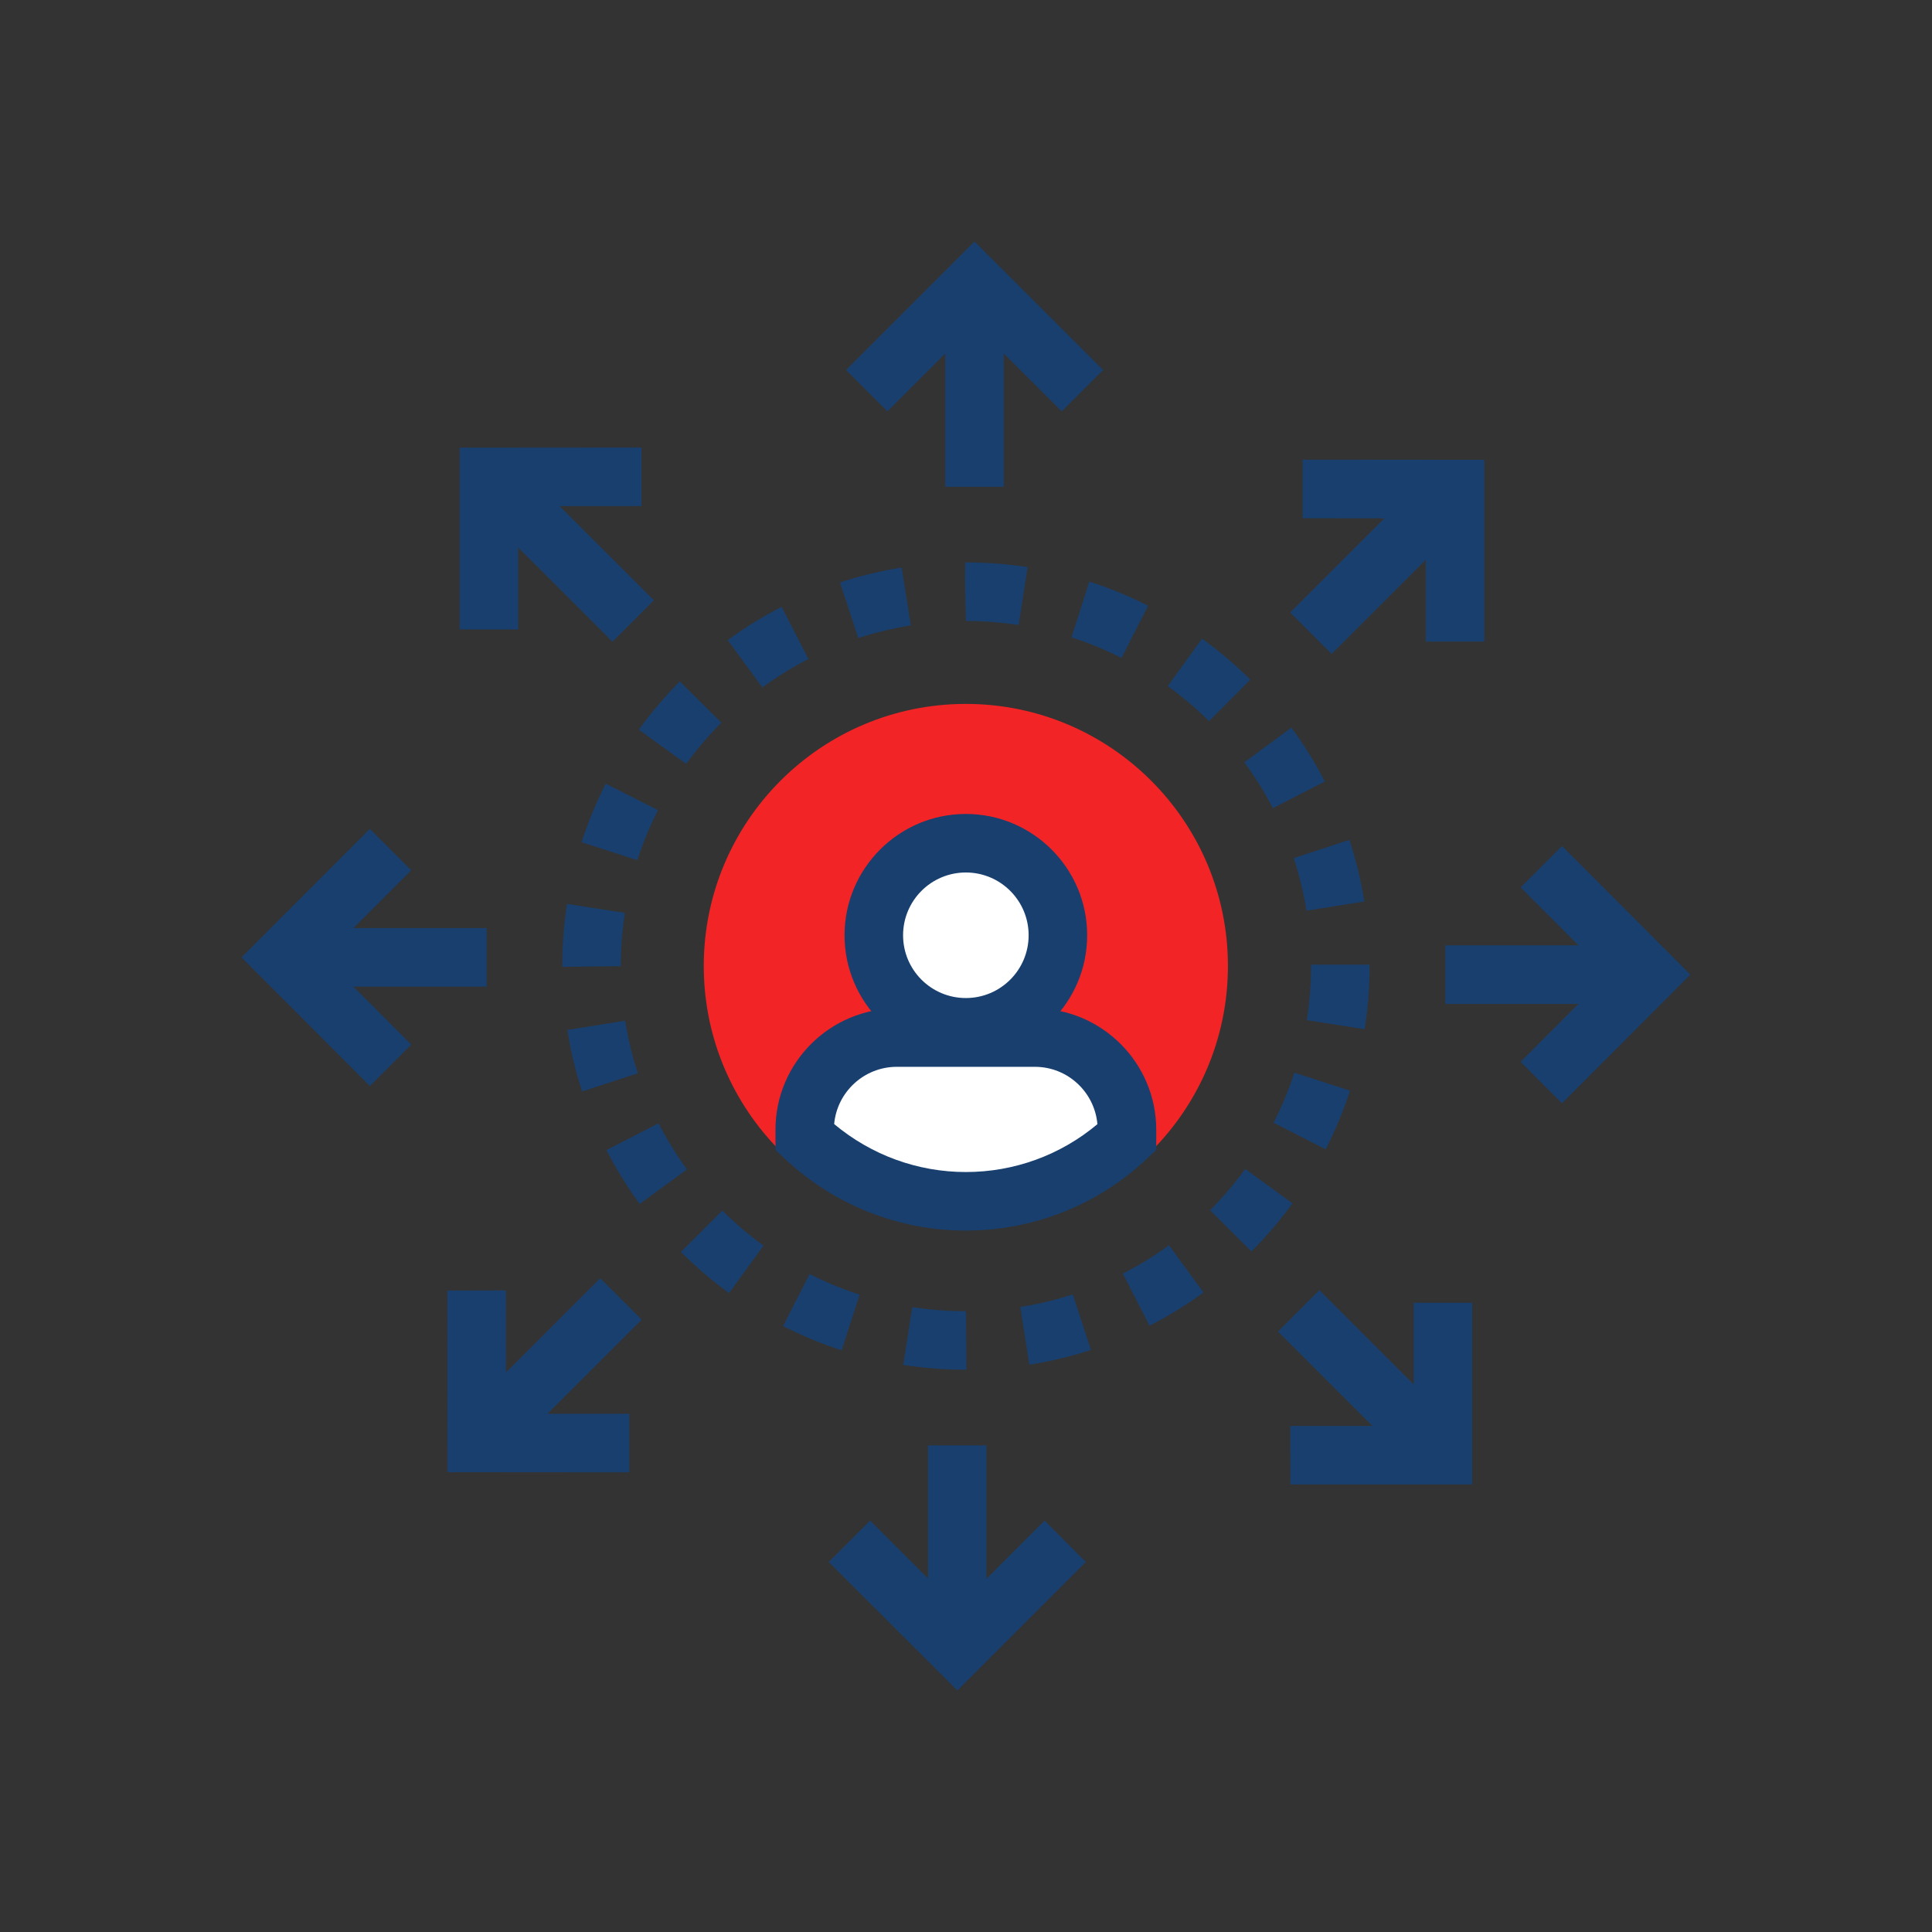 <?xml version="1.0" encoding="UTF-8"?> <svg xmlns="http://www.w3.org/2000/svg" width="120" height="120" viewBox="0 0 120 120" fill="none"><rect x="0" y="0" width="120" height="120" fill="#333333" stroke="none"/><path d="M60.018 85.077H59.991C58.691 85.077 57.382 84.977 56.101 84.777L56.664 81.187C57.764 81.359 58.882 81.441 60 81.441L60.027 85.077H60.018ZM63.935 84.768L63.372 81.177C64.481 81.005 65.581 80.741 66.635 80.396L67.762 83.85C66.517 84.25 65.235 84.559 63.935 84.768ZM52.274 83.868C51.029 83.468 49.802 82.959 48.639 82.368L50.284 79.132C51.283 79.641 52.329 80.069 53.392 80.414L52.274 83.877V83.868ZM71.397 82.341L69.743 79.105C70.743 78.596 71.707 78.005 72.606 77.342L74.751 80.278C73.697 81.05 72.57 81.741 71.407 82.341H71.397ZM45.285 80.314C44.221 79.541 43.221 78.687 42.294 77.76L44.867 75.188C45.657 75.979 46.521 76.715 47.421 77.369L45.285 80.314ZM77.733 77.733L75.16 75.17C75.951 74.37 76.687 73.515 77.342 72.606L80.278 74.743C79.514 75.797 78.651 76.806 77.724 77.733H77.733ZM39.731 74.779C38.959 73.725 38.268 72.597 37.668 71.434L40.904 69.771C41.413 70.77 42.013 71.734 42.667 72.634L39.731 74.779ZM82.341 71.389L79.105 69.734C79.614 68.735 80.05 67.689 80.396 66.626L83.85 67.744C83.45 68.989 82.941 70.207 82.341 71.379V71.389ZM36.159 67.798C35.75 66.553 35.441 65.272 35.241 63.972L38.831 63.399C39.004 64.508 39.268 65.599 39.622 66.662L36.168 67.789L36.159 67.798ZM84.758 63.926L81.168 63.363C81.341 62.263 81.432 61.136 81.432 60.009V59.918H85.067V60.009C85.067 61.318 84.968 62.636 84.758 63.926ZM34.923 60.054V60.009C34.923 58.718 35.023 57.41 35.223 56.146L38.813 56.701C38.641 57.791 38.559 58.9 38.559 60.009L34.923 60.054ZM81.15 56.564C80.968 55.465 80.705 54.365 80.359 53.301L83.813 52.165C84.222 53.41 84.531 54.692 84.74 55.992L81.15 56.564ZM39.586 53.429L36.123 52.311C36.523 51.065 37.032 49.838 37.623 48.675L40.867 50.32C40.358 51.32 39.931 52.365 39.586 53.429ZM79.06 50.202C78.551 49.211 77.951 48.248 77.287 47.348L80.214 45.194C80.987 46.248 81.686 47.375 82.286 48.539L79.051 50.202H79.06ZM42.622 47.448L39.677 45.321C40.44 44.267 41.295 43.258 42.222 42.322L44.803 44.885C44.012 45.685 43.276 46.539 42.622 47.448ZM75.097 44.794C74.306 44.003 73.443 43.276 72.534 42.613L74.66 39.668C75.724 40.431 76.724 41.286 77.66 42.213L75.097 44.794ZM47.348 42.694L45.203 39.759C46.257 38.986 47.384 38.286 48.548 37.695L50.211 40.931C49.22 41.44 48.257 42.04 47.348 42.694ZM69.662 40.867C68.662 40.358 67.617 39.931 66.553 39.586L67.662 36.123C68.907 36.523 70.134 37.023 71.307 37.623L69.662 40.867ZM53.31 39.631L52.174 36.178C53.419 35.769 54.701 35.459 56.001 35.251L56.573 38.841C55.464 39.023 54.374 39.286 53.31 39.631ZM63.281 38.822C62.199 38.659 61.09 38.568 59.991 38.568L59.936 35.832L59.954 34.932C61.272 34.932 62.563 35.032 63.826 35.223L63.272 38.813L63.281 38.822Z" fill="#183F6E"></path><path d="M65.944 25.552L60.527 20.144L55.119 25.552L52.547 22.98L60.527 15L68.517 22.98L65.944 25.552Z" fill="#183F6E"></path><path d="M62.345 18.899H58.709V30.233H62.345V18.899Z" fill="#183F6E"></path><path d="M32.188 39.095H28.552V27.806L39.841 27.797V31.433H32.188V39.095Z" fill="#183F6E"></path><path d="M32.595 29.272L30.024 31.843L38.04 39.856L40.611 37.285L32.595 29.272Z" fill="#183F6E"></path><path d="M22.971 67.453L15 59.464L22.971 51.484L25.543 54.056L20.135 59.464L25.543 64.881L22.971 67.453Z" fill="#183F6E"></path><path d="M30.224 57.646H18.89V61.282H30.224V57.646Z" fill="#183F6E"></path><path d="M39.086 91.448L27.797 91.439L27.788 80.159L31.424 80.15L31.433 87.812H39.086V91.448Z" fill="#183F6E"></path><path d="M37.284 79.393L29.27 87.407L31.84 89.978L39.855 81.964L37.284 79.393Z" fill="#183F6E"></path><path d="M80.15 92.203L80.141 88.567H87.803V80.914H91.439V92.203H80.15Z" fill="#183F6E"></path><path d="M81.948 80.134L79.378 82.706L87.394 90.719L89.964 88.147L81.948 80.134Z" fill="#183F6E"></path><path d="M97.02 68.526L94.448 65.953L99.856 60.536L94.448 55.119L97.02 52.547L104.991 60.536L97.02 68.526Z" fill="#183F6E"></path><path d="M101.101 58.718H89.767V62.354H101.101V58.718Z" fill="#183F6E"></path><path d="M59.464 105L51.474 97.02L54.047 94.448L59.464 99.865L64.881 94.448L67.444 97.02L59.464 105Z" fill="#183F6E"></path><path d="M61.272 89.776H57.637V101.11H61.272V89.776Z" fill="#183F6E"></path><path d="M88.558 39.849V32.197L80.905 32.188V28.552L92.194 28.561V39.849H88.558Z" fill="#183F6E"></path><path d="M88.15 30.031L80.135 38.045L82.706 40.616L90.721 32.602L88.15 30.031Z" fill="#183F6E"></path><path d="M76.269 60C76.269 68.989 68.98 76.278 59.991 76.278C51.002 76.278 43.712 68.989 43.712 60C43.712 51.011 51.002 43.721 59.991 43.721C68.98 43.721 76.269 51.011 76.269 60Z" fill="#F22426"></path><path d="M65.708 58.1C65.708 61.254 63.145 63.817 59.991 63.817C56.837 63.817 54.274 61.254 54.274 58.1C54.274 54.946 56.837 52.383 59.991 52.383C63.145 52.383 65.708 54.946 65.708 58.1Z" fill="white"></path><path d="M59.991 65.626C55.837 65.626 52.456 62.245 52.456 58.091C52.456 53.938 55.837 50.556 59.991 50.556C64.145 50.556 67.526 53.938 67.526 58.091C67.526 62.245 64.145 65.626 59.991 65.626ZM59.991 54.192C57.837 54.192 56.092 55.937 56.092 58.091C56.092 60.245 57.837 61.99 59.991 61.99C62.145 61.99 63.89 60.245 63.89 58.091C63.89 55.937 62.145 54.192 59.991 54.192Z" fill="#183F6E"></path><path d="M64.281 64.445H55.701C52.538 64.445 49.984 67.008 49.984 70.162V70.625C52.602 73.088 56.11 74.606 59.991 74.606C63.872 74.606 67.38 73.088 69.998 70.625V70.162C69.998 67.008 67.435 64.445 64.281 64.445Z" fill="white"></path><path d="M59.991 76.433C55.801 76.433 51.802 74.842 48.739 71.961L48.166 71.425V70.171C48.166 66.017 51.547 62.636 55.701 62.636H64.281C68.435 62.636 71.816 66.017 71.816 70.171V71.425L71.243 71.961C68.18 74.852 64.181 76.433 59.991 76.433ZM51.82 69.825C54.119 71.743 56.992 72.797 59.991 72.797C62.99 72.797 65.862 71.752 68.162 69.825C67.989 67.835 66.317 66.262 64.281 66.262H55.701C53.665 66.262 51.983 67.835 51.811 69.825H51.82Z" fill="#183F6E"></path></svg> 